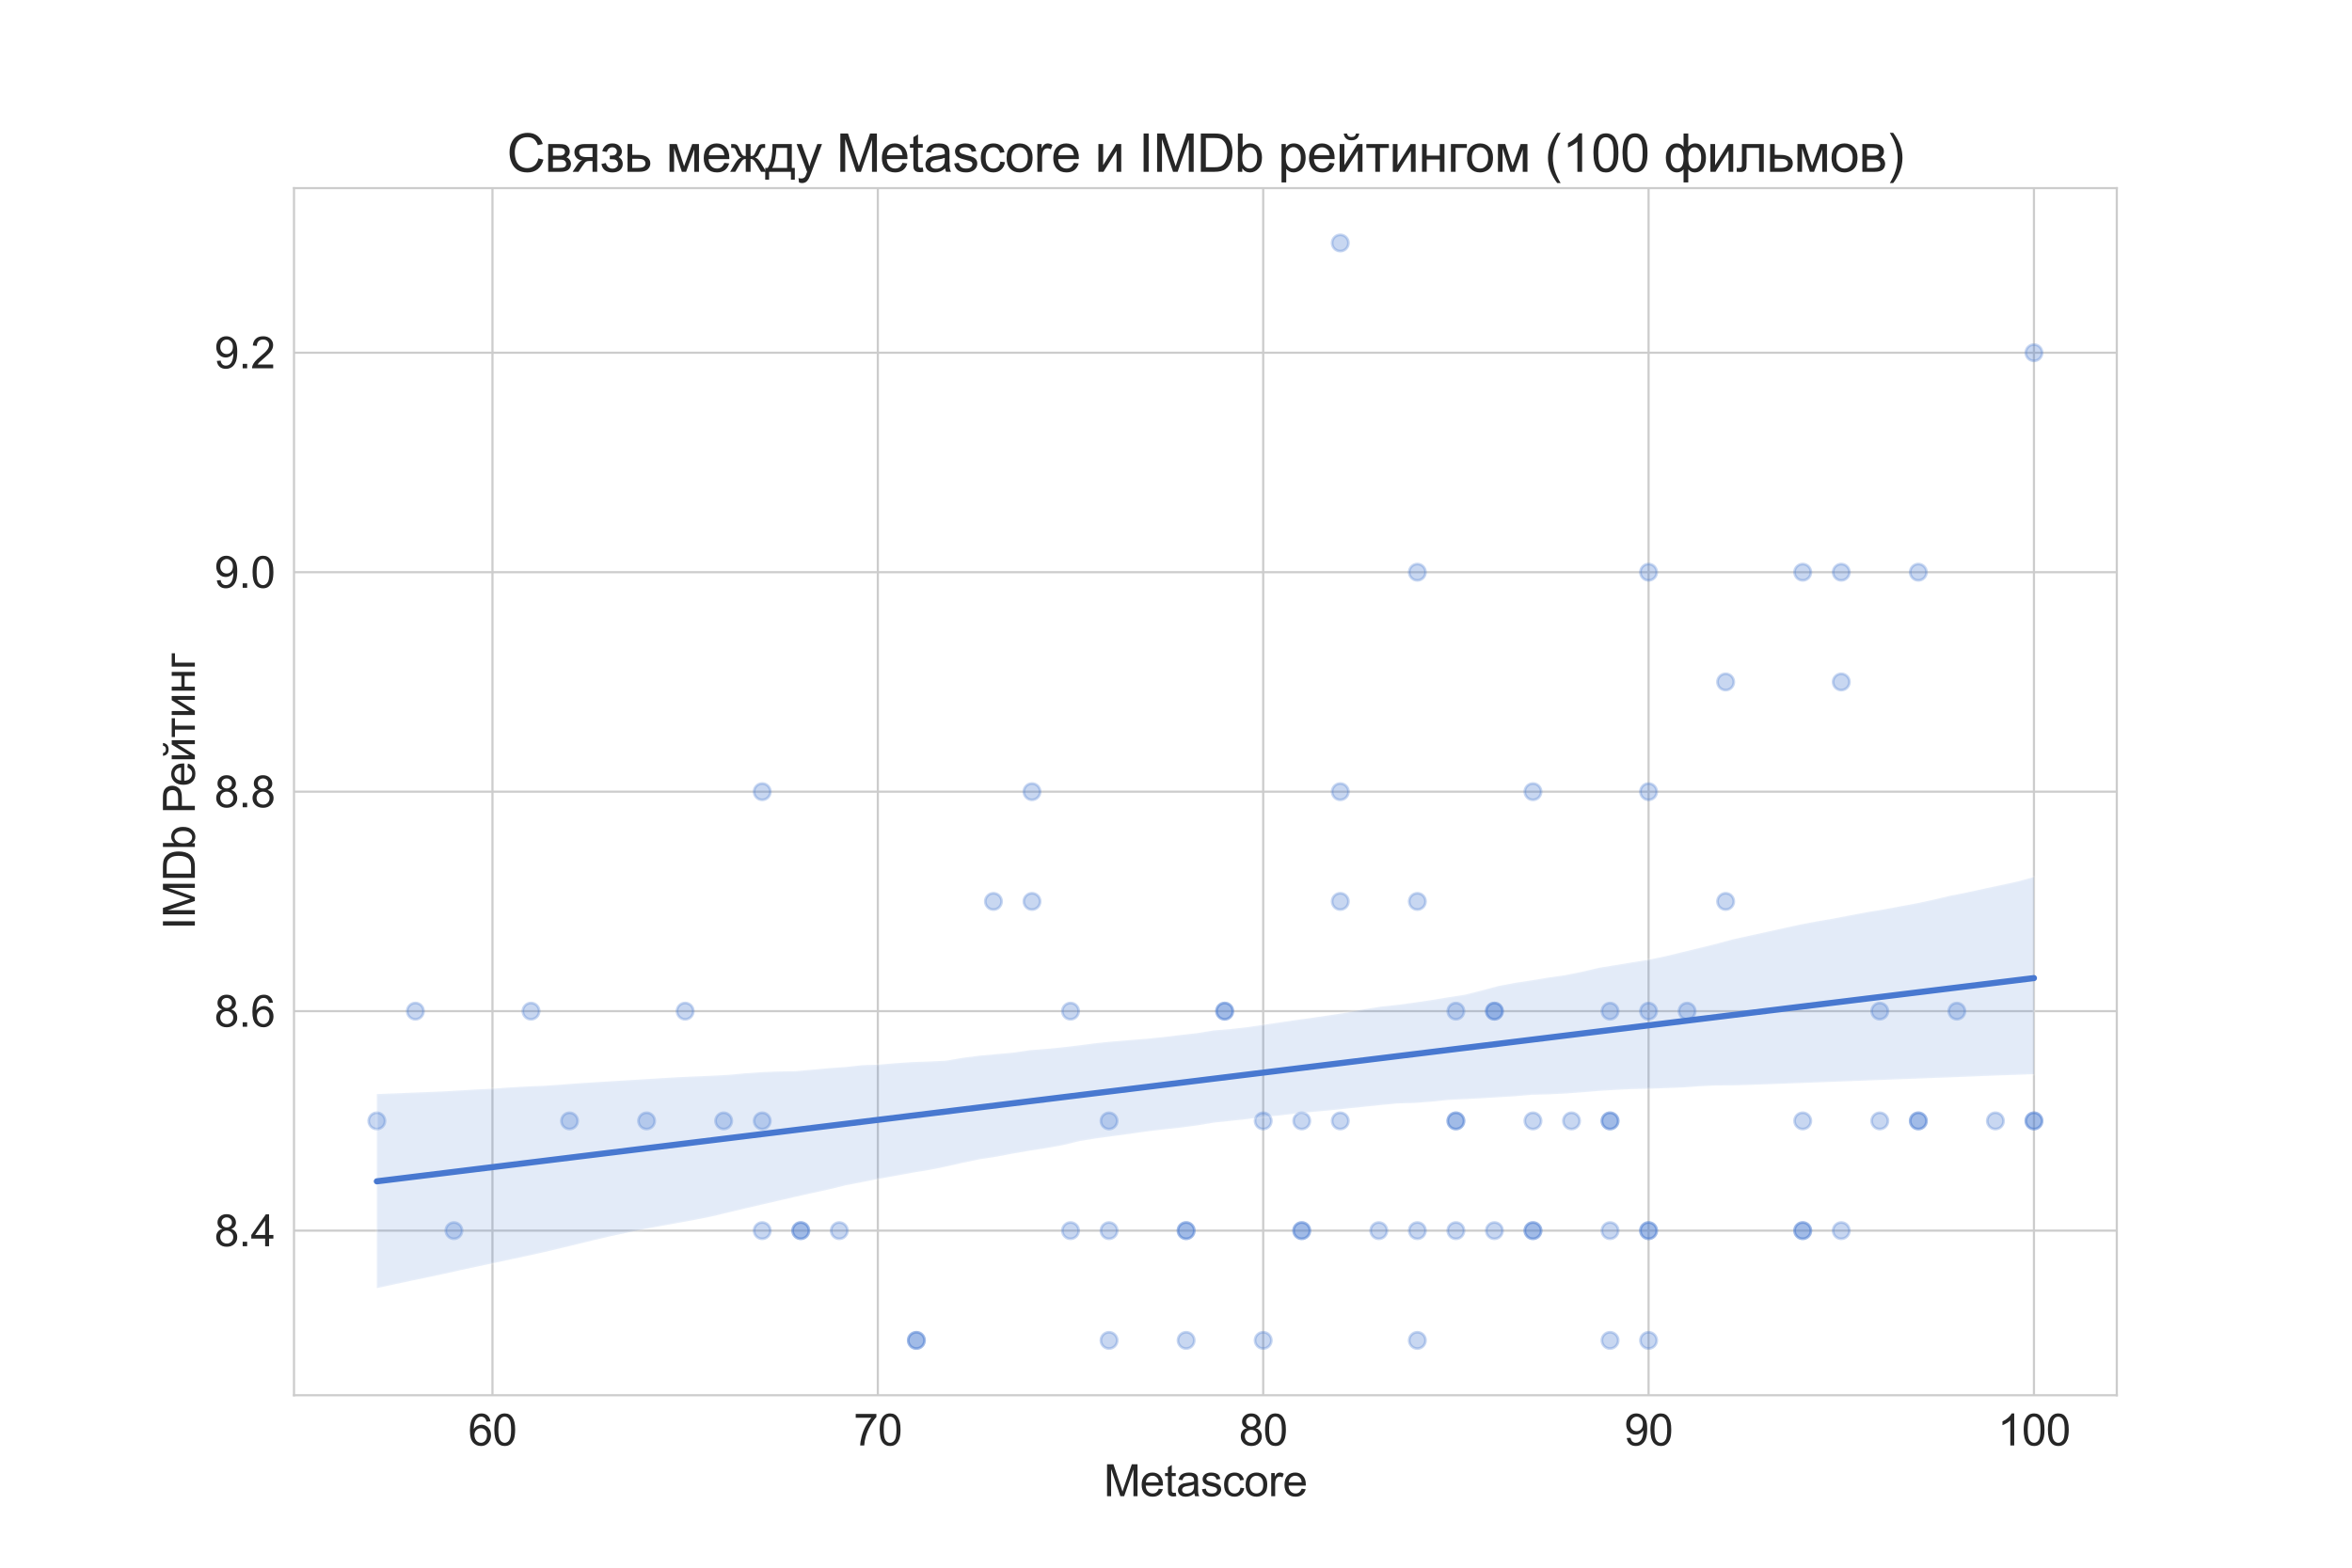 <?xml version="1.0" encoding="UTF-8" standalone="no"?> <svg xmlns:xlink="http://www.w3.org/1999/xlink" xmlns="http://www.w3.org/2000/svg" width="864pt" height="576pt" viewBox="0 0 864 576" version="1.1"><defs><style type="text/css">*{stroke-linejoin: round; stroke-linecap: butt}</style></defs><g id="figure_1"><g id="patch_1"><path d="M 0 576 L 864 576 L 864 0 L 0 0 z " style="fill: #ffffff"></path></g><g id="axes_1"><g id="patch_2"><path d="M 108 512.64 L 777.6 512.64 L 777.6 69.12 L 108 69.12 z " style="fill: #ffffff"></path></g><g id="matplotlib.axis_1"><g id="xtick_1"><g id="line2d_1"><path d="M 180.906 512.64 L 180.906 69.12 " clip-path="url(#p4f09f6d8c3)" style="fill: none; stroke: #cccccc; stroke-width: 0.8; stroke-linecap: round"></path></g><g id="text_1"><g style="fill: #262626" transform="translate(172.008 531.092) scale(0.16 -0.16)"><defs><path id="ArialMT-36" d="M 3184 3459 L 2625 3416 Q 2550 3747 2413 3897 Q 2184 4138 1850 4138 Q 1581 4138 1378 3988 Q 1113 3794 959 3422 Q 806 3050 800 2363 Q 1003 2672 1297 2822 Q 1591 2972 1913 2972 Q 2475 2972 2870 2558 Q 3266 2144 3266 1488 Q 3266 1056 3080 686 Q 2894 316 2569 119 Q 2244 -78 1831 -78 Q 1128 -78 684 439 Q 241 956 241 2144 Q 241 3472 731 4075 Q 1159 4600 1884 4600 Q 2425 4600 2770 4297 Q 3116 3994 3184 3459 z M 888 1484 Q 888 1194 1011 928 Q 1134 663 1356 523 Q 1578 384 1822 384 Q 2178 384 2434 671 Q 2691 959 2691 1453 Q 2691 1928 2437 2201 Q 2184 2475 1800 2475 Q 1419 2475 1153 2201 Q 888 1928 888 1484 z " transform="scale(0.016)"></path><path id="ArialMT-30" d="M 266 2259 Q 266 3072 433 3567 Q 600 4063 929 4331 Q 1259 4600 1759 4600 Q 2128 4600 2406 4451 Q 2684 4303 2865 4023 Q 3047 3744 3150 3342 Q 3253 2941 3253 2259 Q 3253 1453 3087 958 Q 2922 463 2592 192 Q 2263 -78 1759 -78 Q 1097 -78 719 397 Q 266 969 266 2259 z M 844 2259 Q 844 1131 1108 757 Q 1372 384 1759 384 Q 2147 384 2411 759 Q 2675 1134 2675 2259 Q 2675 3391 2411 3762 Q 2147 4134 1753 4134 Q 1366 4134 1134 3806 Q 844 3388 844 2259 z " transform="scale(0.016)"></path></defs><use xlink:href="#ArialMT-36"></use><use xlink:href="#ArialMT-30" x="55.615"></use></g></g></g><g id="xtick_2"><g id="line2d_2"><path d="M 322.47 512.64 L 322.47 69.12 " clip-path="url(#p4f09f6d8c3)" style="fill: none; stroke: #cccccc; stroke-width: 0.8; stroke-linecap: round"></path></g><g id="text_2"><g style="fill: #262626" transform="translate(313.573 531.092) scale(0.16 -0.16)"><defs><path id="ArialMT-37" d="M 303 3981 L 303 4522 L 3269 4522 L 3269 4084 Q 2831 3619 2401 2847 Q 1972 2075 1738 1259 Q 1569 684 1522 0 L 944 0 Q 953 541 1156 1306 Q 1359 2072 1739 2783 Q 2119 3494 2547 3981 L 303 3981 z " transform="scale(0.016)"></path></defs><use xlink:href="#ArialMT-37"></use><use xlink:href="#ArialMT-30" x="55.615"></use></g></g></g><g id="xtick_3"><g id="line2d_3"><path d="M 464.035 512.64 L 464.035 69.12 " clip-path="url(#p4f09f6d8c3)" style="fill: none; stroke: #cccccc; stroke-width: 0.8; stroke-linecap: round"></path></g><g id="text_3"><g style="fill: #262626" transform="translate(455.137 531.092) scale(0.16 -0.16)"><defs><path id="ArialMT-38" d="M 1131 2484 Q 781 2613 612 2850 Q 444 3088 444 3419 Q 444 3919 803 4259 Q 1163 4600 1759 4600 Q 2359 4600 2725 4251 Q 3091 3903 3091 3403 Q 3091 3084 2923 2848 Q 2756 2613 2416 2484 Q 2838 2347 3058 2040 Q 3278 1734 3278 1309 Q 3278 722 2862 322 Q 2447 -78 1769 -78 Q 1091 -78 675 323 Q 259 725 259 1325 Q 259 1772 486 2073 Q 713 2375 1131 2484 z M 1019 3438 Q 1019 3113 1228 2906 Q 1438 2700 1772 2700 Q 2097 2700 2305 2904 Q 2513 3109 2513 3406 Q 2513 3716 2298 3927 Q 2084 4138 1766 4138 Q 1444 4138 1231 3931 Q 1019 3725 1019 3438 z M 838 1322 Q 838 1081 952 856 Q 1066 631 1291 507 Q 1516 384 1775 384 Q 2178 384 2440 643 Q 2703 903 2703 1303 Q 2703 1709 2433 1975 Q 2163 2241 1756 2241 Q 1359 2241 1098 1978 Q 838 1716 838 1322 z " transform="scale(0.016)"></path></defs><use xlink:href="#ArialMT-38"></use><use xlink:href="#ArialMT-30" x="55.615"></use></g></g></g><g id="xtick_4"><g id="line2d_4"><path d="M 605.599 512.64 L 605.599 69.12 " clip-path="url(#p4f09f6d8c3)" style="fill: none; stroke: #cccccc; stroke-width: 0.8; stroke-linecap: round"></path></g><g id="text_4"><g style="fill: #262626" transform="translate(596.702 531.092) scale(0.16 -0.16)"><defs><path id="ArialMT-39" d="M 350 1059 L 891 1109 Q 959 728 1153 556 Q 1347 384 1650 384 Q 1909 384 2104 503 Q 2300 622 2425 820 Q 2550 1019 2634 1356 Q 2719 1694 2719 2044 Q 2719 2081 2716 2156 Q 2547 1888 2255 1720 Q 1963 1553 1622 1553 Q 1053 1553 659 1965 Q 266 2378 266 3053 Q 266 3750 677 4175 Q 1088 4600 1706 4600 Q 2153 4600 2523 4359 Q 2894 4119 3086 3673 Q 3278 3228 3278 2384 Q 3278 1506 3087 986 Q 2897 466 2520 194 Q 2144 -78 1638 -78 Q 1100 -78 759 220 Q 419 519 350 1059 z M 2653 3081 Q 2653 3566 2395 3850 Q 2138 4134 1775 4134 Q 1400 4134 1122 3828 Q 844 3522 844 3034 Q 844 2597 1108 2323 Q 1372 2050 1759 2050 Q 2150 2050 2401 2323 Q 2653 2597 2653 3081 z " transform="scale(0.016)"></path></defs><use xlink:href="#ArialMT-39"></use><use xlink:href="#ArialMT-30" x="55.615"></use></g></g></g><g id="xtick_5"><g id="line2d_5"><path d="M 747.164 512.64 L 747.164 69.12 " clip-path="url(#p4f09f6d8c3)" style="fill: none; stroke: #cccccc; stroke-width: 0.8; stroke-linecap: round"></path></g><g id="text_5"><g style="fill: #262626" transform="translate(733.817 531.092) scale(0.16 -0.16)"><defs><path id="ArialMT-31" d="M 2384 0 L 1822 0 L 1822 3584 Q 1619 3391 1289 3197 Q 959 3003 697 2906 L 697 3450 Q 1169 3672 1522 3987 Q 1875 4303 2022 4600 L 2384 4600 L 2384 0 z " transform="scale(0.016)"></path></defs><use xlink:href="#ArialMT-31"></use><use xlink:href="#ArialMT-30" x="55.615"></use><use xlink:href="#ArialMT-30" x="111.23"></use></g></g></g><g id="text_6"><g style="fill: #262626" transform="translate(405.455 549.725) scale(0.16 -0.16)"><defs><path id="ArialMT-4d" d="M 475 0 L 475 4581 L 1388 4581 L 2472 1338 Q 2622 884 2691 659 Q 2769 909 2934 1394 L 4031 4581 L 4847 4581 L 4847 0 L 4263 0 L 4263 3834 L 2931 0 L 2384 0 L 1059 3900 L 1059 0 L 475 0 z " transform="scale(0.016)"></path><path id="ArialMT-65" d="M 2694 1069 L 3275 997 Q 3138 488 2766 206 Q 2394 -75 1816 -75 Q 1088 -75 661 373 Q 234 822 234 1631 Q 234 2469 665 2931 Q 1097 3394 1784 3394 Q 2450 3394 2872 2941 Q 3294 2488 3294 1666 Q 3294 1616 3291 1516 L 816 1516 Q 847 969 1125 678 Q 1403 388 1819 388 Q 2128 388 2347 550 Q 2566 713 2694 1069 z M 847 1978 L 2700 1978 Q 2663 2397 2488 2606 Q 2219 2931 1791 2931 Q 1403 2931 1139 2672 Q 875 2413 847 1978 z " transform="scale(0.016)"></path><path id="ArialMT-74" d="M 1650 503 L 1731 6 Q 1494 -44 1306 -44 Q 1000 -44 831 53 Q 663 150 594 308 Q 525 466 525 972 L 525 2881 L 113 2881 L 113 3319 L 525 3319 L 525 4141 L 1084 4478 L 1084 3319 L 1650 3319 L 1650 2881 L 1084 2881 L 1084 941 Q 1084 700 1114 631 Q 1144 563 1211 522 Q 1278 481 1403 481 Q 1497 481 1650 503 z " transform="scale(0.016)"></path><path id="ArialMT-61" d="M 2588 409 Q 2275 144 1986 34 Q 1697 -75 1366 -75 Q 819 -75 525 192 Q 231 459 231 875 Q 231 1119 342 1320 Q 453 1522 633 1644 Q 813 1766 1038 1828 Q 1203 1872 1538 1913 Q 2219 1994 2541 2106 Q 2544 2222 2544 2253 Q 2544 2597 2384 2738 Q 2169 2928 1744 2928 Q 1347 2928 1158 2789 Q 969 2650 878 2297 L 328 2372 Q 403 2725 575 2942 Q 747 3159 1072 3276 Q 1397 3394 1825 3394 Q 2250 3394 2515 3294 Q 2781 3194 2906 3042 Q 3031 2891 3081 2659 Q 3109 2516 3109 2141 L 3109 1391 Q 3109 606 3145 398 Q 3181 191 3288 0 L 2700 0 Q 2613 175 2588 409 z M 2541 1666 Q 2234 1541 1622 1453 Q 1275 1403 1131 1340 Q 988 1278 909 1158 Q 831 1038 831 891 Q 831 666 1001 516 Q 1172 366 1500 366 Q 1825 366 2078 508 Q 2331 650 2450 897 Q 2541 1088 2541 1459 L 2541 1666 z " transform="scale(0.016)"></path><path id="ArialMT-73" d="M 197 991 L 753 1078 Q 800 744 1014 566 Q 1228 388 1613 388 Q 2000 388 2187 545 Q 2375 703 2375 916 Q 2375 1106 2209 1216 Q 2094 1291 1634 1406 Q 1016 1563 777 1677 Q 538 1791 414 1992 Q 291 2194 291 2438 Q 291 2659 392 2848 Q 494 3038 669 3163 Q 800 3259 1026 3326 Q 1253 3394 1513 3394 Q 1903 3394 2198 3281 Q 2494 3169 2634 2976 Q 2775 2784 2828 2463 L 2278 2388 Q 2241 2644 2061 2787 Q 1881 2931 1553 2931 Q 1166 2931 1000 2803 Q 834 2675 834 2503 Q 834 2394 903 2306 Q 972 2216 1119 2156 Q 1203 2125 1616 2013 Q 2213 1853 2448 1751 Q 2684 1650 2818 1456 Q 2953 1263 2953 975 Q 2953 694 2789 445 Q 2625 197 2315 61 Q 2006 -75 1616 -75 Q 969 -75 630 194 Q 291 463 197 991 z " transform="scale(0.016)"></path><path id="ArialMT-63" d="M 2588 1216 L 3141 1144 Q 3050 572 2676 248 Q 2303 -75 1759 -75 Q 1078 -75 664 370 Q 250 816 250 1647 Q 250 2184 428 2587 Q 606 2991 970 3192 Q 1334 3394 1763 3394 Q 2303 3394 2647 3120 Q 2991 2847 3088 2344 L 2541 2259 Q 2463 2594 2264 2762 Q 2066 2931 1784 2931 Q 1359 2931 1093 2626 Q 828 2322 828 1663 Q 828 994 1084 691 Q 1341 388 1753 388 Q 2084 388 2306 591 Q 2528 794 2588 1216 z " transform="scale(0.016)"></path><path id="ArialMT-6f" d="M 213 1659 Q 213 2581 725 3025 Q 1153 3394 1769 3394 Q 2453 3394 2887 2945 Q 3322 2497 3322 1706 Q 3322 1066 3130 698 Q 2938 331 2570 128 Q 2203 -75 1769 -75 Q 1072 -75 642 372 Q 213 819 213 1659 z M 791 1659 Q 791 1022 1069 705 Q 1347 388 1769 388 Q 2188 388 2466 706 Q 2744 1025 2744 1678 Q 2744 2294 2464 2611 Q 2184 2928 1769 2928 Q 1347 2928 1069 2612 Q 791 2297 791 1659 z " transform="scale(0.016)"></path><path id="ArialMT-72" d="M 416 0 L 416 3319 L 922 3319 L 922 2816 Q 1116 3169 1280 3281 Q 1444 3394 1641 3394 Q 1925 3394 2219 3213 L 2025 2691 Q 1819 2813 1613 2813 Q 1428 2813 1281 2702 Q 1134 2591 1072 2394 Q 978 2094 978 1738 L 978 0 L 416 0 z " transform="scale(0.016)"></path></defs><use xlink:href="#ArialMT-4d"></use><use xlink:href="#ArialMT-65" x="83.301"></use><use xlink:href="#ArialMT-74" x="138.916"></use><use xlink:href="#ArialMT-61" x="166.699"></use><use xlink:href="#ArialMT-73" x="222.314"></use><use xlink:href="#ArialMT-63" x="272.314"></use><use xlink:href="#ArialMT-6f" x="322.314"></use><use xlink:href="#ArialMT-72" x="377.93"></use><use xlink:href="#ArialMT-65" x="411.23"></use></g></g></g><g id="matplotlib.axis_2"><g id="ytick_1"><g id="line2d_6"><path d="M 108 452.16 L 777.6 452.16 " clip-path="url(#p4f09f6d8c3)" style="fill: none; stroke: #cccccc; stroke-width: 0.8; stroke-linecap: round"></path></g><g id="text_7"><g style="fill: #262626" transform="translate(78.76 457.886) scale(0.16 -0.16)"><defs><path id="ArialMT-2e" d="M 581 0 L 581 641 L 1222 641 L 1222 0 L 581 0 z " transform="scale(0.016)"></path><path id="ArialMT-34" d="M 2069 0 L 2069 1097 L 81 1097 L 81 1613 L 2172 4581 L 2631 4581 L 2631 1613 L 3250 1613 L 3250 1097 L 2631 1097 L 2631 0 L 2069 0 z M 2069 1613 L 2069 3678 L 634 1613 L 2069 1613 z " transform="scale(0.016)"></path></defs><use xlink:href="#ArialMT-38"></use><use xlink:href="#ArialMT-2e" x="55.615"></use><use xlink:href="#ArialMT-34" x="83.398"></use></g></g></g><g id="ytick_2"><g id="line2d_7"><path d="M 108 371.52 L 777.6 371.52 " clip-path="url(#p4f09f6d8c3)" style="fill: none; stroke: #cccccc; stroke-width: 0.8; stroke-linecap: round"></path></g><g id="text_8"><g style="fill: #262626" transform="translate(78.76 377.246) scale(0.16 -0.16)"><use xlink:href="#ArialMT-38"></use><use xlink:href="#ArialMT-2e" x="55.615"></use><use xlink:href="#ArialMT-36" x="83.398"></use></g></g></g><g id="ytick_3"><g id="line2d_8"><path d="M 108 290.88 L 777.6 290.88 " clip-path="url(#p4f09f6d8c3)" style="fill: none; stroke: #cccccc; stroke-width: 0.8; stroke-linecap: round"></path></g><g id="text_9"><g style="fill: #262626" transform="translate(78.76 296.606) scale(0.16 -0.16)"><use xlink:href="#ArialMT-38"></use><use xlink:href="#ArialMT-2e" x="55.615"></use><use xlink:href="#ArialMT-38" x="83.398"></use></g></g></g><g id="ytick_4"><g id="line2d_9"><path d="M 108 210.24 L 777.6 210.24 " clip-path="url(#p4f09f6d8c3)" style="fill: none; stroke: #cccccc; stroke-width: 0.8; stroke-linecap: round"></path></g><g id="text_10"><g style="fill: #262626" transform="translate(78.76 215.966) scale(0.16 -0.16)"><use xlink:href="#ArialMT-39"></use><use xlink:href="#ArialMT-2e" x="55.615"></use><use xlink:href="#ArialMT-30" x="83.398"></use></g></g></g><g id="ytick_5"><g id="line2d_10"><path d="M 108 129.6 L 777.6 129.6 " clip-path="url(#p4f09f6d8c3)" style="fill: none; stroke: #cccccc; stroke-width: 0.8; stroke-linecap: round"></path></g><g id="text_11"><g style="fill: #262626" transform="translate(78.76 135.326) scale(0.16 -0.16)"><defs><path id="ArialMT-32" d="M 3222 541 L 3222 0 L 194 0 Q 188 203 259 391 Q 375 700 629 1000 Q 884 1300 1366 1694 Q 2113 2306 2375 2664 Q 2638 3022 2638 3341 Q 2638 3675 2398 3904 Q 2159 4134 1775 4134 Q 1369 4134 1125 3890 Q 881 3647 878 3216 L 300 3275 Q 359 3922 746 4261 Q 1134 4600 1788 4600 Q 2447 4600 2831 4234 Q 3216 3869 3216 3328 Q 3216 3053 3103 2787 Q 2991 2522 2730 2228 Q 2469 1934 1863 1422 Q 1356 997 1212 845 Q 1069 694 975 541 L 3222 541 z " transform="scale(0.016)"></path></defs><use xlink:href="#ArialMT-39"></use><use xlink:href="#ArialMT-2e" x="55.615"></use><use xlink:href="#ArialMT-32" x="83.398"></use></g></g></g><g id="text_12"><g style="fill: #262626" transform="translate(71.58 341.586) rotate(-90) scale(0.16 -0.16)"><defs><path id="ArialMT-49" d="M 597 0 L 597 4581 L 1203 4581 L 1203 0 L 597 0 z " transform="scale(0.016)"></path><path id="ArialMT-44" d="M 494 0 L 494 4581 L 2072 4581 Q 2606 4581 2888 4516 Q 3281 4425 3559 4188 Q 3922 3881 4101 3404 Q 4281 2928 4281 2316 Q 4281 1794 4159 1391 Q 4038 988 3847 723 Q 3656 459 3429 307 Q 3203 156 2883 78 Q 2563 0 2147 0 L 494 0 z M 1100 541 L 2078 541 Q 2531 541 2789 625 Q 3047 709 3200 863 Q 3416 1078 3536 1442 Q 3656 1806 3656 2325 Q 3656 3044 3420 3430 Q 3184 3816 2847 3947 Q 2603 4041 2063 4041 L 1100 4041 L 1100 541 z " transform="scale(0.016)"></path><path id="ArialMT-62" d="M 941 0 L 419 0 L 419 4581 L 981 4581 L 981 2947 Q 1338 3394 1891 3394 Q 2197 3394 2470 3270 Q 2744 3147 2920 2923 Q 3097 2700 3197 2384 Q 3297 2069 3297 1709 Q 3297 856 2875 390 Q 2453 -75 1863 -75 Q 1275 -75 941 416 L 941 0 z M 934 1684 Q 934 1088 1097 822 Q 1363 388 1816 388 Q 2184 388 2453 708 Q 2722 1028 2722 1663 Q 2722 2313 2464 2622 Q 2206 2931 1841 2931 Q 1472 2931 1203 2611 Q 934 2291 934 1684 z " transform="scale(0.016)"></path><path id="ArialMT-20" transform="scale(0.016)"></path><path id="ArialMT-420" d="M 494 0 L 494 4581 L 2222 4581 Q 2678 4581 2919 4538 Q 3256 4481 3484 4323 Q 3713 4166 3852 3881 Q 3991 3597 3991 3256 Q 3991 2672 3619 2267 Q 3247 1863 2275 1863 L 1100 1863 L 1100 0 L 494 0 z M 1100 2403 L 2284 2403 Q 2872 2403 3119 2622 Q 3366 2841 3366 3238 Q 3366 3525 3220 3729 Q 3075 3934 2838 4000 Q 2684 4041 2272 4041 L 1100 4041 L 1100 2403 z " transform="scale(0.016)"></path><path id="ArialMT-435" d="M 2694 1069 L 3275 997 Q 3138 488 2766 206 Q 2394 -75 1816 -75 Q 1088 -75 661 373 Q 234 822 234 1631 Q 234 2469 665 2931 Q 1097 3394 1784 3394 Q 2450 3394 2872 2941 Q 3294 2488 3294 1666 Q 3294 1616 3291 1516 L 816 1516 Q 847 969 1125 678 Q 1403 388 1819 388 Q 2128 388 2347 550 Q 2566 713 2694 1069 z M 847 1978 L 2700 1978 Q 2663 2397 2488 2606 Q 2219 2931 1791 2931 Q 1403 2931 1139 2672 Q 875 2413 847 1978 z " transform="scale(0.016)"></path><path id="ArialMT-439" d="M 422 3319 L 984 3319 L 984 788 L 2544 3319 L 3150 3319 L 3150 0 L 2588 0 L 2588 2516 L 1028 0 L 422 0 L 422 3319 z M 2374 4575 L 2759 4575 Q 2712 4184 2473 3975 Q 2234 3766 1837 3766 Q 1437 3766 1198 3973 Q 959 4181 912 4575 L 1296 4575 Q 1340 4363 1469 4258 Q 1599 4153 1818 4153 Q 2071 4153 2201 4254 Q 2331 4356 2374 4575 z " transform="scale(0.016)"></path><path id="ArialMT-442" d="M 119 3319 L 2816 3319 L 2816 2853 L 1747 2853 L 1747 0 L 1188 0 L 1188 2853 L 119 2853 L 119 3319 z " transform="scale(0.016)"></path><path id="ArialMT-438" d="M 422 3319 L 984 3319 L 984 788 L 2544 3319 L 3150 3319 L 3150 0 L 2588 0 L 2588 2516 L 1028 0 L 422 0 L 422 3319 z " transform="scale(0.016)"></path><path id="ArialMT-43d" d="M 425 3319 L 988 3319 L 988 1938 L 2547 1938 L 2547 3319 L 3109 3319 L 3109 0 L 2547 0 L 2547 1472 L 988 1472 L 988 0 L 425 0 L 425 3319 z " transform="scale(0.016)"></path><path id="ArialMT-433" d="M 425 3319 L 2334 3319 L 2334 2853 L 988 2853 L 988 0 L 425 0 L 425 3319 z " transform="scale(0.016)"></path></defs><use xlink:href="#ArialMT-49"></use><use xlink:href="#ArialMT-4d" x="27.783"></use><use xlink:href="#ArialMT-44" x="111.084"></use><use xlink:href="#ArialMT-62" x="183.301"></use><use xlink:href="#ArialMT-20" x="238.916"></use><use xlink:href="#ArialMT-420" x="266.699"></use><use xlink:href="#ArialMT-435" x="329.023"></use><use xlink:href="#ArialMT-439" x="384.639"></use><use xlink:href="#ArialMT-442" x="440.498"></use><use xlink:href="#ArialMT-438" x="486.299"></use><use xlink:href="#ArialMT-43d" x="542.158"></use><use xlink:href="#ArialMT-433" x="597.383"></use></g></g></g><g id="PathCollection_1"><defs><path id="ma68aa04e10" d="M 0 3 C 0.796 3 1.559 2.684 2.121 2.121 C 2.684 1.559 3 0.796 3 0 C 3 -0.796 2.684 -1.559 2.121 -2.121 C 1.559 -2.684 0.796 -3 0 -3 C -0.796 -3 -1.559 -2.684 -2.121 -2.121 C -2.684 -1.559 -3 -0.796 -3 0 C -3 0.796 -2.684 1.559 -2.121 2.121 C -1.559 2.684 -0.796 3 0 3 z " style="stroke: #4878d0; stroke-opacity: 0.3"></path></defs><g clip-path="url(#p4f09f6d8c3)"><use xlink:href="#ma68aa04e10" x="492.348" y="89.28" style="fill: #4878d0; fill-opacity: 0.3; stroke: #4878d0; stroke-opacity: 0.3"></use><use xlink:href="#ma68aa04e10" x="747.164" y="129.6" style="fill: #4878d0; fill-opacity: 0.3; stroke: #4878d0; stroke-opacity: 0.3"></use><use xlink:href="#ma68aa04e10" x="520.66" y="210.24" style="fill: #4878d0; fill-opacity: 0.3; stroke: #4878d0; stroke-opacity: 0.3"></use><use xlink:href="#ma68aa04e10" x="662.225" y="210.24" style="fill: #4878d0; fill-opacity: 0.3; stroke: #4878d0; stroke-opacity: 0.3"></use><use xlink:href="#ma68aa04e10" x="676.381" y="210.24" style="fill: #4878d0; fill-opacity: 0.3; stroke: #4878d0; stroke-opacity: 0.3"></use><use xlink:href="#ma68aa04e10" x="704.694" y="210.24" style="fill: #4878d0; fill-opacity: 0.3; stroke: #4878d0; stroke-opacity: 0.3"></use><use xlink:href="#ma68aa04e10" x="605.599" y="210.24" style="fill: #4878d0; fill-opacity: 0.3; stroke: #4878d0; stroke-opacity: 0.3"></use><use xlink:href="#ma68aa04e10" x="633.912" y="250.56" style="fill: #4878d0; fill-opacity: 0.3; stroke: #4878d0; stroke-opacity: 0.3"></use><use xlink:href="#ma68aa04e10" x="676.381" y="250.56" style="fill: #4878d0; fill-opacity: 0.3; stroke: #4878d0; stroke-opacity: 0.3"></use><use xlink:href="#ma68aa04e10" x="379.096" y="290.88" style="fill: #4878d0; fill-opacity: 0.3; stroke: #4878d0; stroke-opacity: 0.3"></use><use xlink:href="#ma68aa04e10" x="280.001" y="290.88" style="fill: #4878d0; fill-opacity: 0.3; stroke: #4878d0; stroke-opacity: 0.3"></use><use xlink:href="#ma68aa04e10" x="492.348" y="290.88" style="fill: #4878d0; fill-opacity: 0.3; stroke: #4878d0; stroke-opacity: 0.3"></use><use xlink:href="#ma68aa04e10" x="563.13" y="290.88" style="fill: #4878d0; fill-opacity: 0.3; stroke: #4878d0; stroke-opacity: 0.3"></use><use xlink:href="#ma68aa04e10" x="605.599" y="290.88" style="fill: #4878d0; fill-opacity: 0.3; stroke: #4878d0; stroke-opacity: 0.3"></use><use xlink:href="#ma68aa04e10" x="379.096" y="331.2" style="fill: #4878d0; fill-opacity: 0.3; stroke: #4878d0; stroke-opacity: 0.3"></use><use xlink:href="#ma68aa04e10" x="364.94" y="331.2" style="fill: #4878d0; fill-opacity: 0.3; stroke: #4878d0; stroke-opacity: 0.3"></use><use xlink:href="#ma68aa04e10" x="633.912" y="331.2" style="fill: #4878d0; fill-opacity: 0.3; stroke: #4878d0; stroke-opacity: 0.3"></use><use xlink:href="#ma68aa04e10" x="520.66" y="331.2" style="fill: #4878d0; fill-opacity: 0.3; stroke: #4878d0; stroke-opacity: 0.3"></use><use xlink:href="#ma68aa04e10" x="492.348" y="331.2" style="fill: #4878d0; fill-opacity: 0.3; stroke: #4878d0; stroke-opacity: 0.3"></use><use xlink:href="#ma68aa04e10" x="449.878" y="371.52" style="fill: #4878d0; fill-opacity: 0.3; stroke: #4878d0; stroke-opacity: 0.3"></use><use xlink:href="#ma68aa04e10" x="195.062" y="371.52" style="fill: #4878d0; fill-opacity: 0.3; stroke: #4878d0; stroke-opacity: 0.3"></use><use xlink:href="#ma68aa04e10" x="619.756" y="371.52" style="fill: #4878d0; fill-opacity: 0.3; stroke: #4878d0; stroke-opacity: 0.3"></use><use xlink:href="#ma68aa04e10" x="251.688" y="371.52" style="fill: #4878d0; fill-opacity: 0.3; stroke: #4878d0; stroke-opacity: 0.3"></use><use xlink:href="#ma68aa04e10" x="548.973" y="371.52" style="fill: #4878d0; fill-opacity: 0.3; stroke: #4878d0; stroke-opacity: 0.3"></use><use xlink:href="#ma68aa04e10" x="548.973" y="371.52" style="fill: #4878d0; fill-opacity: 0.3; stroke: #4878d0; stroke-opacity: 0.3"></use><use xlink:href="#ma68aa04e10" x="605.599" y="371.52" style="fill: #4878d0; fill-opacity: 0.3; stroke: #4878d0; stroke-opacity: 0.3"></use><use xlink:href="#ma68aa04e10" x="393.252" y="371.52" style="fill: #4878d0; fill-opacity: 0.3; stroke: #4878d0; stroke-opacity: 0.3"></use><use xlink:href="#ma68aa04e10" x="690.538" y="371.52" style="fill: #4878d0; fill-opacity: 0.3; stroke: #4878d0; stroke-opacity: 0.3"></use><use xlink:href="#ma68aa04e10" x="449.878" y="371.52" style="fill: #4878d0; fill-opacity: 0.3; stroke: #4878d0; stroke-opacity: 0.3"></use><use xlink:href="#ma68aa04e10" x="152.593" y="371.52" style="fill: #4878d0; fill-opacity: 0.3; stroke: #4878d0; stroke-opacity: 0.3"></use><use xlink:href="#ma68aa04e10" x="718.851" y="371.52" style="fill: #4878d0; fill-opacity: 0.3; stroke: #4878d0; stroke-opacity: 0.3"></use><use xlink:href="#ma68aa04e10" x="591.443" y="371.52" style="fill: #4878d0; fill-opacity: 0.3; stroke: #4878d0; stroke-opacity: 0.3"></use><use xlink:href="#ma68aa04e10" x="534.817" y="371.52" style="fill: #4878d0; fill-opacity: 0.3; stroke: #4878d0; stroke-opacity: 0.3"></use><use xlink:href="#ma68aa04e10" x="237.532" y="411.84" style="fill: #4878d0; fill-opacity: 0.3; stroke: #4878d0; stroke-opacity: 0.3"></use><use xlink:href="#ma68aa04e10" x="280.001" y="411.84" style="fill: #4878d0; fill-opacity: 0.3; stroke: #4878d0; stroke-opacity: 0.3"></use><use xlink:href="#ma68aa04e10" x="563.13" y="411.84" style="fill: #4878d0; fill-opacity: 0.3; stroke: #4878d0; stroke-opacity: 0.3"></use><use xlink:href="#ma68aa04e10" x="591.443" y="411.84" style="fill: #4878d0; fill-opacity: 0.3; stroke: #4878d0; stroke-opacity: 0.3"></use><use xlink:href="#ma68aa04e10" x="704.694" y="411.84" style="fill: #4878d0; fill-opacity: 0.3; stroke: #4878d0; stroke-opacity: 0.3"></use><use xlink:href="#ma68aa04e10" x="534.817" y="411.84" style="fill: #4878d0; fill-opacity: 0.3; stroke: #4878d0; stroke-opacity: 0.3"></use><use xlink:href="#ma68aa04e10" x="478.191" y="411.84" style="fill: #4878d0; fill-opacity: 0.3; stroke: #4878d0; stroke-opacity: 0.3"></use><use xlink:href="#ma68aa04e10" x="704.694" y="411.84" style="fill: #4878d0; fill-opacity: 0.3; stroke: #4878d0; stroke-opacity: 0.3"></use><use xlink:href="#ma68aa04e10" x="265.844" y="411.84" style="fill: #4878d0; fill-opacity: 0.3; stroke: #4878d0; stroke-opacity: 0.3"></use><use xlink:href="#ma68aa04e10" x="577.286" y="411.84" style="fill: #4878d0; fill-opacity: 0.3; stroke: #4878d0; stroke-opacity: 0.3"></use><use xlink:href="#ma68aa04e10" x="591.443" y="411.84" style="fill: #4878d0; fill-opacity: 0.3; stroke: #4878d0; stroke-opacity: 0.3"></use><use xlink:href="#ma68aa04e10" x="407.409" y="411.84" style="fill: #4878d0; fill-opacity: 0.3; stroke: #4878d0; stroke-opacity: 0.3"></use><use xlink:href="#ma68aa04e10" x="209.219" y="411.84" style="fill: #4878d0; fill-opacity: 0.3; stroke: #4878d0; stroke-opacity: 0.3"></use><use xlink:href="#ma68aa04e10" x="534.817" y="411.84" style="fill: #4878d0; fill-opacity: 0.3; stroke: #4878d0; stroke-opacity: 0.3"></use><use xlink:href="#ma68aa04e10" x="747.164" y="411.84" style="fill: #4878d0; fill-opacity: 0.3; stroke: #4878d0; stroke-opacity: 0.3"></use><use xlink:href="#ma68aa04e10" x="747.164" y="411.84" style="fill: #4878d0; fill-opacity: 0.3; stroke: #4878d0; stroke-opacity: 0.3"></use><use xlink:href="#ma68aa04e10" x="492.348" y="411.84" style="fill: #4878d0; fill-opacity: 0.3; stroke: #4878d0; stroke-opacity: 0.3"></use><use xlink:href="#ma68aa04e10" x="138.436" y="411.84" style="fill: #4878d0; fill-opacity: 0.3; stroke: #4878d0; stroke-opacity: 0.3"></use><use xlink:href="#ma68aa04e10" x="662.225" y="411.84" style="fill: #4878d0; fill-opacity: 0.3; stroke: #4878d0; stroke-opacity: 0.3"></use><use xlink:href="#ma68aa04e10" x="464.035" y="411.84" style="fill: #4878d0; fill-opacity: 0.3; stroke: #4878d0; stroke-opacity: 0.3"></use><use xlink:href="#ma68aa04e10" x="733.007" y="411.84" style="fill: #4878d0; fill-opacity: 0.3; stroke: #4878d0; stroke-opacity: 0.3"></use><use xlink:href="#ma68aa04e10" x="690.538" y="411.84" style="fill: #4878d0; fill-opacity: 0.3; stroke: #4878d0; stroke-opacity: 0.3"></use><use xlink:href="#ma68aa04e10" x="308.314" y="452.16" style="fill: #4878d0; fill-opacity: 0.3; stroke: #4878d0; stroke-opacity: 0.3"></use><use xlink:href="#ma68aa04e10" x="662.225" y="452.16" style="fill: #4878d0; fill-opacity: 0.3; stroke: #4878d0; stroke-opacity: 0.3"></use><use xlink:href="#ma68aa04e10" x="435.722" y="452.16" style="fill: #4878d0; fill-opacity: 0.3; stroke: #4878d0; stroke-opacity: 0.3"></use><use xlink:href="#ma68aa04e10" x="520.66" y="452.16" style="fill: #4878d0; fill-opacity: 0.3; stroke: #4878d0; stroke-opacity: 0.3"></use><use xlink:href="#ma68aa04e10" x="166.749" y="452.16" style="fill: #4878d0; fill-opacity: 0.3; stroke: #4878d0; stroke-opacity: 0.3"></use><use xlink:href="#ma68aa04e10" x="435.722" y="452.16" style="fill: #4878d0; fill-opacity: 0.3; stroke: #4878d0; stroke-opacity: 0.3"></use><use xlink:href="#ma68aa04e10" x="294.157" y="452.16" style="fill: #4878d0; fill-opacity: 0.3; stroke: #4878d0; stroke-opacity: 0.3"></use><use xlink:href="#ma68aa04e10" x="294.157" y="452.16" style="fill: #4878d0; fill-opacity: 0.3; stroke: #4878d0; stroke-opacity: 0.3"></use><use xlink:href="#ma68aa04e10" x="563.13" y="452.16" style="fill: #4878d0; fill-opacity: 0.3; stroke: #4878d0; stroke-opacity: 0.3"></use><use xlink:href="#ma68aa04e10" x="506.504" y="452.16" style="fill: #4878d0; fill-opacity: 0.3; stroke: #4878d0; stroke-opacity: 0.3"></use><use xlink:href="#ma68aa04e10" x="662.225" y="452.16" style="fill: #4878d0; fill-opacity: 0.3; stroke: #4878d0; stroke-opacity: 0.3"></use><use xlink:href="#ma68aa04e10" x="478.191" y="452.16" style="fill: #4878d0; fill-opacity: 0.3; stroke: #4878d0; stroke-opacity: 0.3"></use><use xlink:href="#ma68aa04e10" x="548.973" y="452.16" style="fill: #4878d0; fill-opacity: 0.3; stroke: #4878d0; stroke-opacity: 0.3"></use><use xlink:href="#ma68aa04e10" x="676.381" y="452.16" style="fill: #4878d0; fill-opacity: 0.3; stroke: #4878d0; stroke-opacity: 0.3"></use><use xlink:href="#ma68aa04e10" x="563.13" y="452.16" style="fill: #4878d0; fill-opacity: 0.3; stroke: #4878d0; stroke-opacity: 0.3"></use><use xlink:href="#ma68aa04e10" x="478.191" y="452.16" style="fill: #4878d0; fill-opacity: 0.3; stroke: #4878d0; stroke-opacity: 0.3"></use><use xlink:href="#ma68aa04e10" x="280.001" y="452.16" style="fill: #4878d0; fill-opacity: 0.3; stroke: #4878d0; stroke-opacity: 0.3"></use><use xlink:href="#ma68aa04e10" x="591.443" y="452.16" style="fill: #4878d0; fill-opacity: 0.3; stroke: #4878d0; stroke-opacity: 0.3"></use><use xlink:href="#ma68aa04e10" x="393.252" y="452.16" style="fill: #4878d0; fill-opacity: 0.3; stroke: #4878d0; stroke-opacity: 0.3"></use><use xlink:href="#ma68aa04e10" x="534.817" y="452.16" style="fill: #4878d0; fill-opacity: 0.3; stroke: #4878d0; stroke-opacity: 0.3"></use><use xlink:href="#ma68aa04e10" x="605.599" y="452.16" style="fill: #4878d0; fill-opacity: 0.3; stroke: #4878d0; stroke-opacity: 0.3"></use><use xlink:href="#ma68aa04e10" x="407.409" y="452.16" style="fill: #4878d0; fill-opacity: 0.3; stroke: #4878d0; stroke-opacity: 0.3"></use><use xlink:href="#ma68aa04e10" x="605.599" y="452.16" style="fill: #4878d0; fill-opacity: 0.3; stroke: #4878d0; stroke-opacity: 0.3"></use><use xlink:href="#ma68aa04e10" x="605.599" y="492.48" style="fill: #4878d0; fill-opacity: 0.3; stroke: #4878d0; stroke-opacity: 0.3"></use><use xlink:href="#ma68aa04e10" x="520.66" y="492.48" style="fill: #4878d0; fill-opacity: 0.3; stroke: #4878d0; stroke-opacity: 0.3"></use><use xlink:href="#ma68aa04e10" x="464.035" y="492.48" style="fill: #4878d0; fill-opacity: 0.3; stroke: #4878d0; stroke-opacity: 0.3"></use><use xlink:href="#ma68aa04e10" x="336.627" y="492.48" style="fill: #4878d0; fill-opacity: 0.3; stroke: #4878d0; stroke-opacity: 0.3"></use><use xlink:href="#ma68aa04e10" x="336.627" y="492.48" style="fill: #4878d0; fill-opacity: 0.3; stroke: #4878d0; stroke-opacity: 0.3"></use><use xlink:href="#ma68aa04e10" x="407.409" y="492.48" style="fill: #4878d0; fill-opacity: 0.3; stroke: #4878d0; stroke-opacity: 0.3"></use><use xlink:href="#ma68aa04e10" x="435.722" y="492.48" style="fill: #4878d0; fill-opacity: 0.3; stroke: #4878d0; stroke-opacity: 0.3"></use><use xlink:href="#ma68aa04e10" x="591.443" y="492.48" style="fill: #4878d0; fill-opacity: 0.3; stroke: #4878d0; stroke-opacity: 0.3"></use></g></g><g id="PolyCollection_1"><defs><path id="m779594d2f6" d="M 138.436 -174.011 L 138.436 -102.717 L 144.585 -104.033 L 150.734 -105.356 L 156.883 -106.636 L 163.031 -107.941 L 169.18 -109.314 L 175.329 -110.631 L 181.478 -111.95 L 187.626 -113.264 L 193.775 -114.579 L 199.924 -115.943 L 206.073 -117.41 L 212.221 -118.894 L 218.37 -120.393 L 224.519 -121.837 L 230.668 -123.154 L 236.817 -124.465 L 242.965 -125.581 L 249.114 -126.695 L 255.263 -127.814 L 261.412 -129.045 L 267.56 -130.516 L 273.709 -131.977 L 279.858 -133.409 L 286.007 -134.836 L 292.155 -136.259 L 298.304 -137.633 L 304.453 -138.974 L 310.602 -140.488 L 316.75 -141.68 L 322.899 -142.901 L 329.048 -144.004 L 335.197 -145.126 L 341.345 -146.145 L 347.494 -147.366 L 353.643 -148.766 L 359.792 -150.047 L 365.94 -150.99 L 372.089 -152.163 L 378.238 -153.206 L 384.387 -154.172 L 390.536 -155.274 L 396.684 -156.776 L 402.833 -157.756 L 408.982 -158.603 L 415.131 -159.413 L 421.279 -160.298 L 427.428 -161.013 L 433.577 -161.683 L 439.726 -162.492 L 445.874 -163.518 L 452.023 -164.175 L 458.172 -164.824 L 464.321 -165.675 L 470.469 -166.19 L 476.618 -166.952 L 482.767 -167.516 L 488.916 -168.072 L 495.064 -168.742 L 501.213 -169.365 L 507.362 -170.011 L 513.511 -170.581 L 519.66 -170.744 L 525.808 -171.22 L 531.957 -171.856 L 538.106 -172.163 L 544.255 -172.469 L 550.403 -172.85 L 556.552 -173.221 L 562.701 -173.766 L 568.85 -173.909 L 574.998 -174.216 L 581.147 -174.665 L 587.296 -175.184 L 593.445 -175.558 L 599.593 -175.861 L 605.742 -175.976 L 611.891 -176.206 L 618.04 -176.441 L 624.188 -176.88 L 630.337 -177.18 L 636.486 -177.203 L 642.635 -177.394 L 648.783 -177.604 L 654.932 -177.833 L 661.081 -178.063 L 667.23 -178.296 L 673.379 -178.53 L 679.527 -178.764 L 685.676 -178.998 L 691.825 -179.232 L 697.974 -179.468 L 704.122 -179.7 L 710.271 -179.934 L 716.42 -180.168 L 722.569 -180.402 L 728.717 -180.667 L 734.866 -180.893 L 741.015 -181.097 L 747.164 -181.331 L 747.164 -253.778 L 747.164 -253.778 L 741.015 -252.09 L 734.866 -250.766 L 728.717 -249.442 L 722.569 -248.11 L 716.42 -246.899 L 710.271 -245.439 L 704.122 -244.11 L 697.974 -242.978 L 691.825 -241.833 L 685.676 -240.823 L 679.527 -239.664 L 673.379 -238.474 L 667.23 -237.433 L 661.081 -236.267 L 654.932 -234.912 L 648.783 -233.553 L 642.635 -232.199 L 636.486 -230.842 L 630.337 -229.191 L 624.188 -227.668 L 618.04 -226.179 L 611.891 -224.689 L 605.742 -223.408 L 599.593 -222.414 L 593.445 -221.4 L 587.296 -220.392 L 581.147 -218.956 L 574.998 -217.719 L 568.85 -216.837 L 562.701 -215.816 L 556.552 -214.872 L 550.403 -213.715 L 544.255 -212.068 L 538.106 -210.519 L 531.957 -209.564 L 525.808 -208.546 L 519.66 -207.648 L 513.511 -206.818 L 507.362 -206.161 L 501.213 -205.187 L 495.064 -204.012 L 488.916 -203.052 L 482.767 -202.153 L 476.618 -201.302 L 470.469 -200.403 L 464.321 -199.503 L 458.172 -198.603 L 452.023 -197.912 L 445.874 -197.402 L 439.726 -196.402 L 433.577 -195.721 L 427.428 -194.978 L 421.279 -194.348 L 415.131 -193.865 L 408.982 -193.354 L 402.833 -192.755 L 396.684 -191.947 L 390.536 -191.222 L 384.387 -190.61 L 378.238 -190.133 L 372.089 -189.236 L 365.94 -188.685 L 359.792 -188.136 L 353.643 -187.339 L 347.494 -186.28 L 341.345 -185.982 L 335.197 -185.766 L 329.048 -185.361 L 322.899 -184.829 L 316.75 -184.639 L 310.602 -183.964 L 304.453 -183.538 L 298.304 -182.971 L 292.155 -182.428 L 286.007 -182.324 L 279.858 -182.079 L 273.709 -181.643 L 267.56 -181.072 L 261.412 -180.752 L 255.263 -180.491 L 249.114 -180.218 L 242.965 -179.846 L 236.817 -179.471 L 230.668 -179.095 L 224.519 -178.725 L 218.37 -178.349 L 212.221 -177.962 L 206.073 -177.487 L 199.924 -177.072 L 193.775 -176.825 L 187.626 -176.477 L 181.478 -176.026 L 175.329 -175.731 L 169.18 -175.364 L 163.031 -175.003 L 156.883 -174.755 L 150.734 -174.507 L 144.585 -174.259 L 138.436 -174.011 z " style="stroke: #ffffff; stroke-opacity: 0.15"></path></defs><g clip-path="url(#p4f09f6d8c3)"><use xlink:href="#m779594d2f6" x="0" y="576" style="fill: #4878d0; fill-opacity: 0.15; stroke: #ffffff; stroke-opacity: 0.15"></use></g></g><g id="line2d_11"><path d="M 138.436 434.041 L 144.585 433.287 L 150.734 432.532 L 156.883 431.778 L 163.031 431.024 L 169.18 430.27 L 175.329 429.515 L 181.478 428.761 L 187.626 428.007 L 193.775 427.253 L 199.924 426.499 L 206.073 425.744 L 212.221 424.99 L 218.37 424.236 L 224.519 423.482 L 230.668 422.727 L 236.817 421.973 L 242.965 421.219 L 249.114 420.465 L 255.263 419.71 L 261.412 418.956 L 267.56 418.202 L 273.709 417.448 L 279.858 416.693 L 286.007 415.939 L 292.155 415.185 L 298.304 414.431 L 304.453 413.676 L 310.602 412.922 L 316.75 412.168 L 322.899 411.414 L 329.048 410.659 L 335.197 409.905 L 341.345 409.151 L 347.494 408.397 L 353.643 407.642 L 359.792 406.888 L 365.94 406.134 L 372.089 405.38 L 378.238 404.625 L 384.387 403.871 L 390.536 403.117 L 396.684 402.363 L 402.833 401.608 L 408.982 400.854 L 415.131 400.1 L 421.279 399.346 L 427.428 398.592 L 433.577 397.837 L 439.726 397.083 L 445.874 396.329 L 452.023 395.575 L 458.172 394.82 L 464.321 394.066 L 470.469 393.312 L 476.618 392.558 L 482.767 391.803 L 488.916 391.049 L 495.064 390.295 L 501.213 389.541 L 507.362 388.786 L 513.511 388.032 L 519.66 387.278 L 525.808 386.524 L 531.957 385.769 L 538.106 385.015 L 544.255 384.261 L 550.403 383.507 L 556.552 382.752 L 562.701 381.998 L 568.85 381.244 L 574.998 380.49 L 581.147 379.735 L 587.296 378.981 L 593.445 378.227 L 599.593 377.473 L 605.742 376.718 L 611.891 375.964 L 618.04 375.21 L 624.188 374.456 L 630.337 373.701 L 636.486 372.947 L 642.635 372.193 L 648.783 371.439 L 654.932 370.685 L 661.081 369.93 L 667.23 369.176 L 673.379 368.422 L 679.527 367.668 L 685.676 366.913 L 691.825 366.159 L 697.974 365.405 L 704.122 364.651 L 710.271 363.896 L 716.42 363.142 L 722.569 362.388 L 728.717 361.634 L 734.866 360.879 L 741.015 360.125 L 747.164 359.371 " clip-path="url(#p4f09f6d8c3)" style="fill: none; stroke: #4878d0; stroke-width: 2.25; stroke-linecap: round"></path></g><g id="patch_3"><path d="M 108 512.64 L 108 69.12 " style="fill: none; stroke: #cccccc; stroke-width: 0.8; stroke-linejoin: miter; stroke-linecap: square"></path></g><g id="patch_4"><path d="M 777.6 512.64 L 777.6 69.12 " style="fill: none; stroke: #cccccc; stroke-width: 0.8; stroke-linejoin: miter; stroke-linecap: square"></path></g><g id="patch_5"><path d="M 108 512.64 L 777.6 512.64 " style="fill: none; stroke: #cccccc; stroke-width: 0.8; stroke-linejoin: miter; stroke-linecap: square"></path></g><g id="patch_6"><path d="M 108 69.12 L 777.6 69.12 " style="fill: none; stroke: #cccccc; stroke-width: 0.8; stroke-linejoin: miter; stroke-linecap: square"></path></g><g id="text_13"><g style="fill: #262626" transform="translate(186.207 63.12) scale(0.192 -0.192)"><defs><path id="ArialMT-421" d="M 3763 1606 L 4369 1453 Q 4178 706 3683 314 Q 3188 -78 2472 -78 Q 1731 -78 1267 223 Q 803 525 561 1097 Q 319 1669 319 2325 Q 319 3041 592 3573 Q 866 4106 1370 4382 Q 1875 4659 2481 4659 Q 3169 4659 3637 4309 Q 4106 3959 4291 3325 L 3694 3184 Q 3534 3684 3231 3912 Q 2928 4141 2469 4141 Q 1941 4141 1586 3887 Q 1231 3634 1087 3207 Q 944 2781 944 2328 Q 944 1744 1114 1308 Q 1284 872 1643 656 Q 2003 441 2422 441 Q 2931 441 3284 734 Q 3638 1028 3763 1606 z " transform="scale(0.016)"></path><path id="ArialMT-432" d="M 425 3319 L 1722 3319 Q 2200 3319 2433 3239 Q 2666 3159 2833 2946 Q 3000 2734 3000 2438 Q 3000 2200 2901 2023 Q 2803 1847 2606 1728 Q 2841 1650 2995 1436 Q 3150 1222 3150 928 Q 3119 456 2812 228 Q 2506 0 1922 0 L 425 0 L 425 3319 z M 988 1922 L 1588 1922 Q 1947 1922 2081 1959 Q 2216 1997 2322 2111 Q 2428 2225 2428 2384 Q 2428 2647 2242 2750 Q 2056 2853 1606 2853 L 988 2853 L 988 1922 z M 988 463 L 1728 463 Q 2206 463 2384 573 Q 2563 684 2572 956 Q 2572 1116 2469 1252 Q 2366 1388 2200 1423 Q 2034 1459 1669 1459 L 988 1459 L 988 463 z " transform="scale(0.016)"></path><path id="ArialMT-44f" d="M 3034 3319 L 3034 0 L 2475 0 L 2475 1294 L 2150 1294 Q 1853 1294 1708 1217 Q 1563 1141 1284 725 L 794 0 L 97 0 L 703 894 Q 981 1303 1256 1356 Q 775 1422 542 1703 Q 309 1984 309 2350 Q 309 2781 614 3050 Q 919 3319 1497 3319 L 3034 3319 z M 2475 2853 L 1675 2853 Q 1172 2853 1026 2697 Q 881 2541 881 2331 Q 881 2034 1095 1895 Q 1309 1756 1853 1756 L 2475 1756 L 2475 2853 z " transform="scale(0.016)"></path><path id="ArialMT-437" d="M 1156 1500 L 1156 1941 Q 1513 1944 1642 1969 Q 1772 1994 1887 2119 Q 2003 2244 2003 2431 Q 2003 2659 1851 2795 Q 1700 2931 1459 2931 Q 984 2931 794 2372 L 259 2459 Q 509 3394 1466 3394 Q 1997 3394 2298 3103 Q 2600 2813 2600 2409 Q 2600 2003 2206 1763 Q 2456 1628 2581 1420 Q 2706 1213 2706 928 Q 2706 481 2381 203 Q 2056 -75 1472 -75 Q 338 -75 156 934 L 684 1047 Q 756 728 976 553 Q 1197 378 1481 378 Q 1766 378 1955 539 Q 2144 700 2144 950 Q 2144 1144 2025 1287 Q 1906 1431 1772 1467 Q 1638 1503 1284 1503 Q 1256 1503 1156 1500 z " transform="scale(0.016)"></path><path id="ArialMT-44c" d="M 413 3319 L 975 3319 L 975 2022 L 1688 2022 Q 2384 2022 2761 1751 Q 3138 1481 3138 1006 Q 3138 591 2823 295 Q 2509 0 1819 0 L 413 0 L 413 3319 z M 975 463 L 1566 463 Q 2100 463 2328 594 Q 2556 725 2556 1003 Q 2556 1219 2387 1387 Q 2219 1556 1641 1556 L 975 1556 L 975 463 z " transform="scale(0.016)"></path><path id="ArialMT-43c" d="M 438 3319 L 1313 3319 L 2184 663 L 3153 3319 L 3963 3319 L 3963 0 L 3400 0 L 3400 2672 L 2419 0 L 1916 0 L 988 2800 L 988 0 L 438 0 L 438 3319 z " transform="scale(0.016)"></path><path id="ArialMT-436" d="M 2428 3319 L 2428 1884 Q 2697 1884 2806 1987 Q 2916 2091 3125 2588 Q 3322 3059 3478 3191 Q 3631 3319 3966 3319 L 4172 3319 L 4172 2853 L 4019 2856 Q 3794 2856 3731 2791 Q 3666 2722 3531 2381 Q 3406 2056 3300 1931 Q 3194 1806 2969 1703 Q 3334 1606 3681 1028 L 4300 0 L 3681 0 L 3078 1028 Q 2894 1341 2756 1437 Q 2619 1534 2428 1534 L 2428 0 L 1853 0 L 1853 1534 Q 1666 1534 1528 1439 Q 1391 1344 1206 1028 L 603 0 L -16 0 L 600 1028 Q 950 1606 1316 1703 Q 1066 1819 966 1955 Q 866 2091 666 2603 Q 597 2775 519 2816 Q 438 2856 278 2856 Q 238 2856 113 2853 L 113 3319 L 191 3319 Q 516 3319 648 3280 Q 781 3241 886 3114 Q 991 2988 1159 2588 Q 1366 2097 1473 1990 Q 1581 1884 1853 1884 L 1853 3319 L 2428 3319 z " transform="scale(0.016)"></path><path id="ArialMT-434" d="M 866 3319 L 3178 3319 L 3178 463 L 3538 463 L 3538 -941 L 3075 -941 L 3075 0 L 463 0 L 463 -941 L 0 -941 L 0 463 L 297 463 Q 891 1269 866 3319 z M 1334 2853 Q 1272 1238 834 463 L 2619 463 L 2619 2853 L 1334 2853 z " transform="scale(0.016)"></path><path id="ArialMT-443" d="M 397 -1278 L 334 -750 Q 519 -800 656 -800 Q 844 -800 956 -737 Q 1069 -675 1141 -563 Q 1194 -478 1313 -144 Q 1328 -97 1363 -6 L 103 3319 L 709 3319 L 1400 1397 Q 1534 1031 1641 628 Q 1738 1016 1872 1384 L 2581 3319 L 3144 3319 L 1881 -56 Q 1678 -603 1566 -809 Q 1416 -1088 1222 -1217 Q 1028 -1347 759 -1347 Q 597 -1347 397 -1278 z " transform="scale(0.016)"></path><path id="ArialMT-440" d="M 422 -1272 L 422 3319 L 934 3319 L 934 2888 Q 1116 3141 1344 3267 Q 1572 3394 1897 3394 Q 2322 3394 2647 3175 Q 2972 2956 3137 2557 Q 3303 2159 3303 1684 Q 3303 1175 3120 767 Q 2938 359 2589 142 Q 2241 -75 1856 -75 Q 1575 -75 1351 44 Q 1128 163 984 344 L 984 -1272 L 422 -1272 z M 931 1641 Q 931 1000 1190 694 Q 1450 388 1819 388 Q 2194 388 2461 705 Q 2728 1022 2728 1688 Q 2728 2322 2467 2637 Q 2206 2953 1844 2953 Q 1484 2953 1207 2617 Q 931 2281 931 1641 z " transform="scale(0.016)"></path><path id="ArialMT-43e" d="M 213 1659 Q 213 2581 725 3025 Q 1153 3394 1769 3394 Q 2453 3394 2887 2945 Q 3322 2497 3322 1706 Q 3322 1066 3130 698 Q 2938 331 2570 128 Q 2203 -75 1769 -75 Q 1072 -75 642 372 Q 213 819 213 1659 z M 791 1659 Q 791 1022 1069 705 Q 1347 388 1769 388 Q 2188 388 2466 706 Q 2744 1025 2744 1678 Q 2744 2294 2464 2611 Q 2184 2928 1769 2928 Q 1347 2928 1069 2612 Q 791 2297 791 1659 z " transform="scale(0.016)"></path><path id="ArialMT-28" d="M 1497 -1347 Q 1031 -759 709 28 Q 388 816 388 1659 Q 388 2403 628 3084 Q 909 3875 1497 4659 L 1900 4659 Q 1522 4009 1400 3731 Q 1209 3300 1100 2831 Q 966 2247 966 1656 Q 966 153 1900 -1347 L 1497 -1347 z " transform="scale(0.016)"></path><path id="ArialMT-444" d="M 2353 4581 L 2916 4581 L 2916 2997 Q 3091 3197 3300 3295 Q 3509 3394 3750 3394 Q 4341 3394 4686 2901 Q 5031 2409 5031 1663 Q 5031 884 4659 404 Q 4288 -75 3734 -75 Q 3553 -75 3365 -18 Q 3178 38 2916 288 L 2916 -1272 L 2353 -1272 L 2353 288 Q 2184 106 1979 15 Q 1775 -75 1538 -75 Q 1016 -75 625 383 Q 234 841 234 1694 Q 234 2416 587 2905 Q 941 3394 1538 3394 Q 1788 3394 1991 3295 Q 2194 3197 2353 2997 L 2353 4581 z M 2913 1647 Q 2913 897 3119 639 Q 3325 381 3634 381 Q 3978 381 4220 698 Q 4463 1016 4463 1684 Q 4463 2316 4239 2625 Q 4016 2934 3666 2934 Q 3291 2934 3102 2612 Q 2913 2291 2913 1647 z M 806 1709 Q 806 1006 1042 697 Q 1278 388 1628 388 Q 1994 388 2175 695 Q 2356 1003 2356 1619 Q 2356 2275 2165 2603 Q 1975 2931 1591 2931 Q 1244 2931 1025 2611 Q 806 2291 806 1709 z " transform="scale(0.016)"></path><path id="ArialMT-43b" d="M 697 3319 L 3309 3319 L 3309 0 L 2750 0 L 2750 2853 L 1259 2853 L 1259 1200 Q 1259 622 1221 437 Q 1184 253 1015 115 Q 847 -22 528 -22 Q 331 -22 75 3 L 75 472 L 322 472 Q 497 472 572 508 Q 647 544 672 622 Q 697 700 697 1131 L 697 3319 z " transform="scale(0.016)"></path><path id="ArialMT-29" d="M 791 -1347 L 388 -1347 Q 1322 153 1322 1656 Q 1322 2244 1188 2822 Q 1081 3291 891 3722 Q 769 4003 388 4659 L 791 4659 Q 1378 3875 1659 3084 Q 1900 2403 1900 1659 Q 1900 816 1576 28 Q 1253 -759 791 -1347 z " transform="scale(0.016)"></path></defs><use xlink:href="#ArialMT-421"></use><use xlink:href="#ArialMT-432" x="72.217"></use><use xlink:href="#ArialMT-44f" x="124.217"></use><use xlink:href="#ArialMT-437" x="178.367"></use><use xlink:href="#ArialMT-44c" x="224.217"></use><use xlink:href="#ArialMT-20" x="276.316"></use><use xlink:href="#ArialMT-43c" x="304.1"></use><use xlink:href="#ArialMT-435" x="372.85"></use><use xlink:href="#ArialMT-436" x="427.34"></use><use xlink:href="#ArialMT-434" x="494.234"></use><use xlink:href="#ArialMT-443" x="552.584"></use><use xlink:href="#ArialMT-20" x="602.584"></use><use xlink:href="#ArialMT-4d" x="630.367"></use><use xlink:href="#ArialMT-65" x="713.668"></use><use xlink:href="#ArialMT-74" x="769.283"></use><use xlink:href="#ArialMT-61" x="797.066"></use><use xlink:href="#ArialMT-73" x="852.682"></use><use xlink:href="#ArialMT-63" x="902.682"></use><use xlink:href="#ArialMT-6f" x="952.682"></use><use xlink:href="#ArialMT-72" x="1008.297"></use><use xlink:href="#ArialMT-65" x="1041.598"></use><use xlink:href="#ArialMT-20" x="1097.213"></use><use xlink:href="#ArialMT-438" x="1124.996"></use><use xlink:href="#ArialMT-20" x="1180.855"></use><use xlink:href="#ArialMT-49" x="1208.639"></use><use xlink:href="#ArialMT-4d" x="1236.422"></use><use xlink:href="#ArialMT-44" x="1319.723"></use><use xlink:href="#ArialMT-62" x="1391.939"></use><use xlink:href="#ArialMT-20" x="1447.555"></use><use xlink:href="#ArialMT-440" x="1475.338"></use><use xlink:href="#ArialMT-435" x="1530.953"></use><use xlink:href="#ArialMT-439" x="1586.568"></use><use xlink:href="#ArialMT-442" x="1642.428"></use><use xlink:href="#ArialMT-438" x="1688.229"></use><use xlink:href="#ArialMT-43d" x="1744.088"></use><use xlink:href="#ArialMT-433" x="1799.312"></use><use xlink:href="#ArialMT-43e" x="1833.537"></use><use xlink:href="#ArialMT-43c" x="1889.152"></use><use xlink:href="#ArialMT-20" x="1957.902"></use><use xlink:href="#ArialMT-28" x="1985.686"></use><use xlink:href="#ArialMT-31" x="2018.986"></use><use xlink:href="#ArialMT-30" x="2074.602"></use><use xlink:href="#ArialMT-30" x="2130.217"></use><use xlink:href="#ArialMT-20" x="2185.832"></use><use xlink:href="#ArialMT-444" x="2213.615"></use><use xlink:href="#ArialMT-438" x="2295.891"></use><use xlink:href="#ArialMT-43b" x="2351.75"></use><use xlink:href="#ArialMT-44c" x="2410.1"></use><use xlink:href="#ArialMT-43c" x="2462.199"></use><use xlink:href="#ArialMT-43e" x="2530.949"></use><use xlink:href="#ArialMT-432" x="2586.564"></use><use xlink:href="#ArialMT-29" x="2639.689"></use></g></g></g></g><defs><clipPath id="p4f09f6d8c3"><rect x="108" y="69.12" width="669.6" height="443.52"></rect></clipPath></defs></svg> 